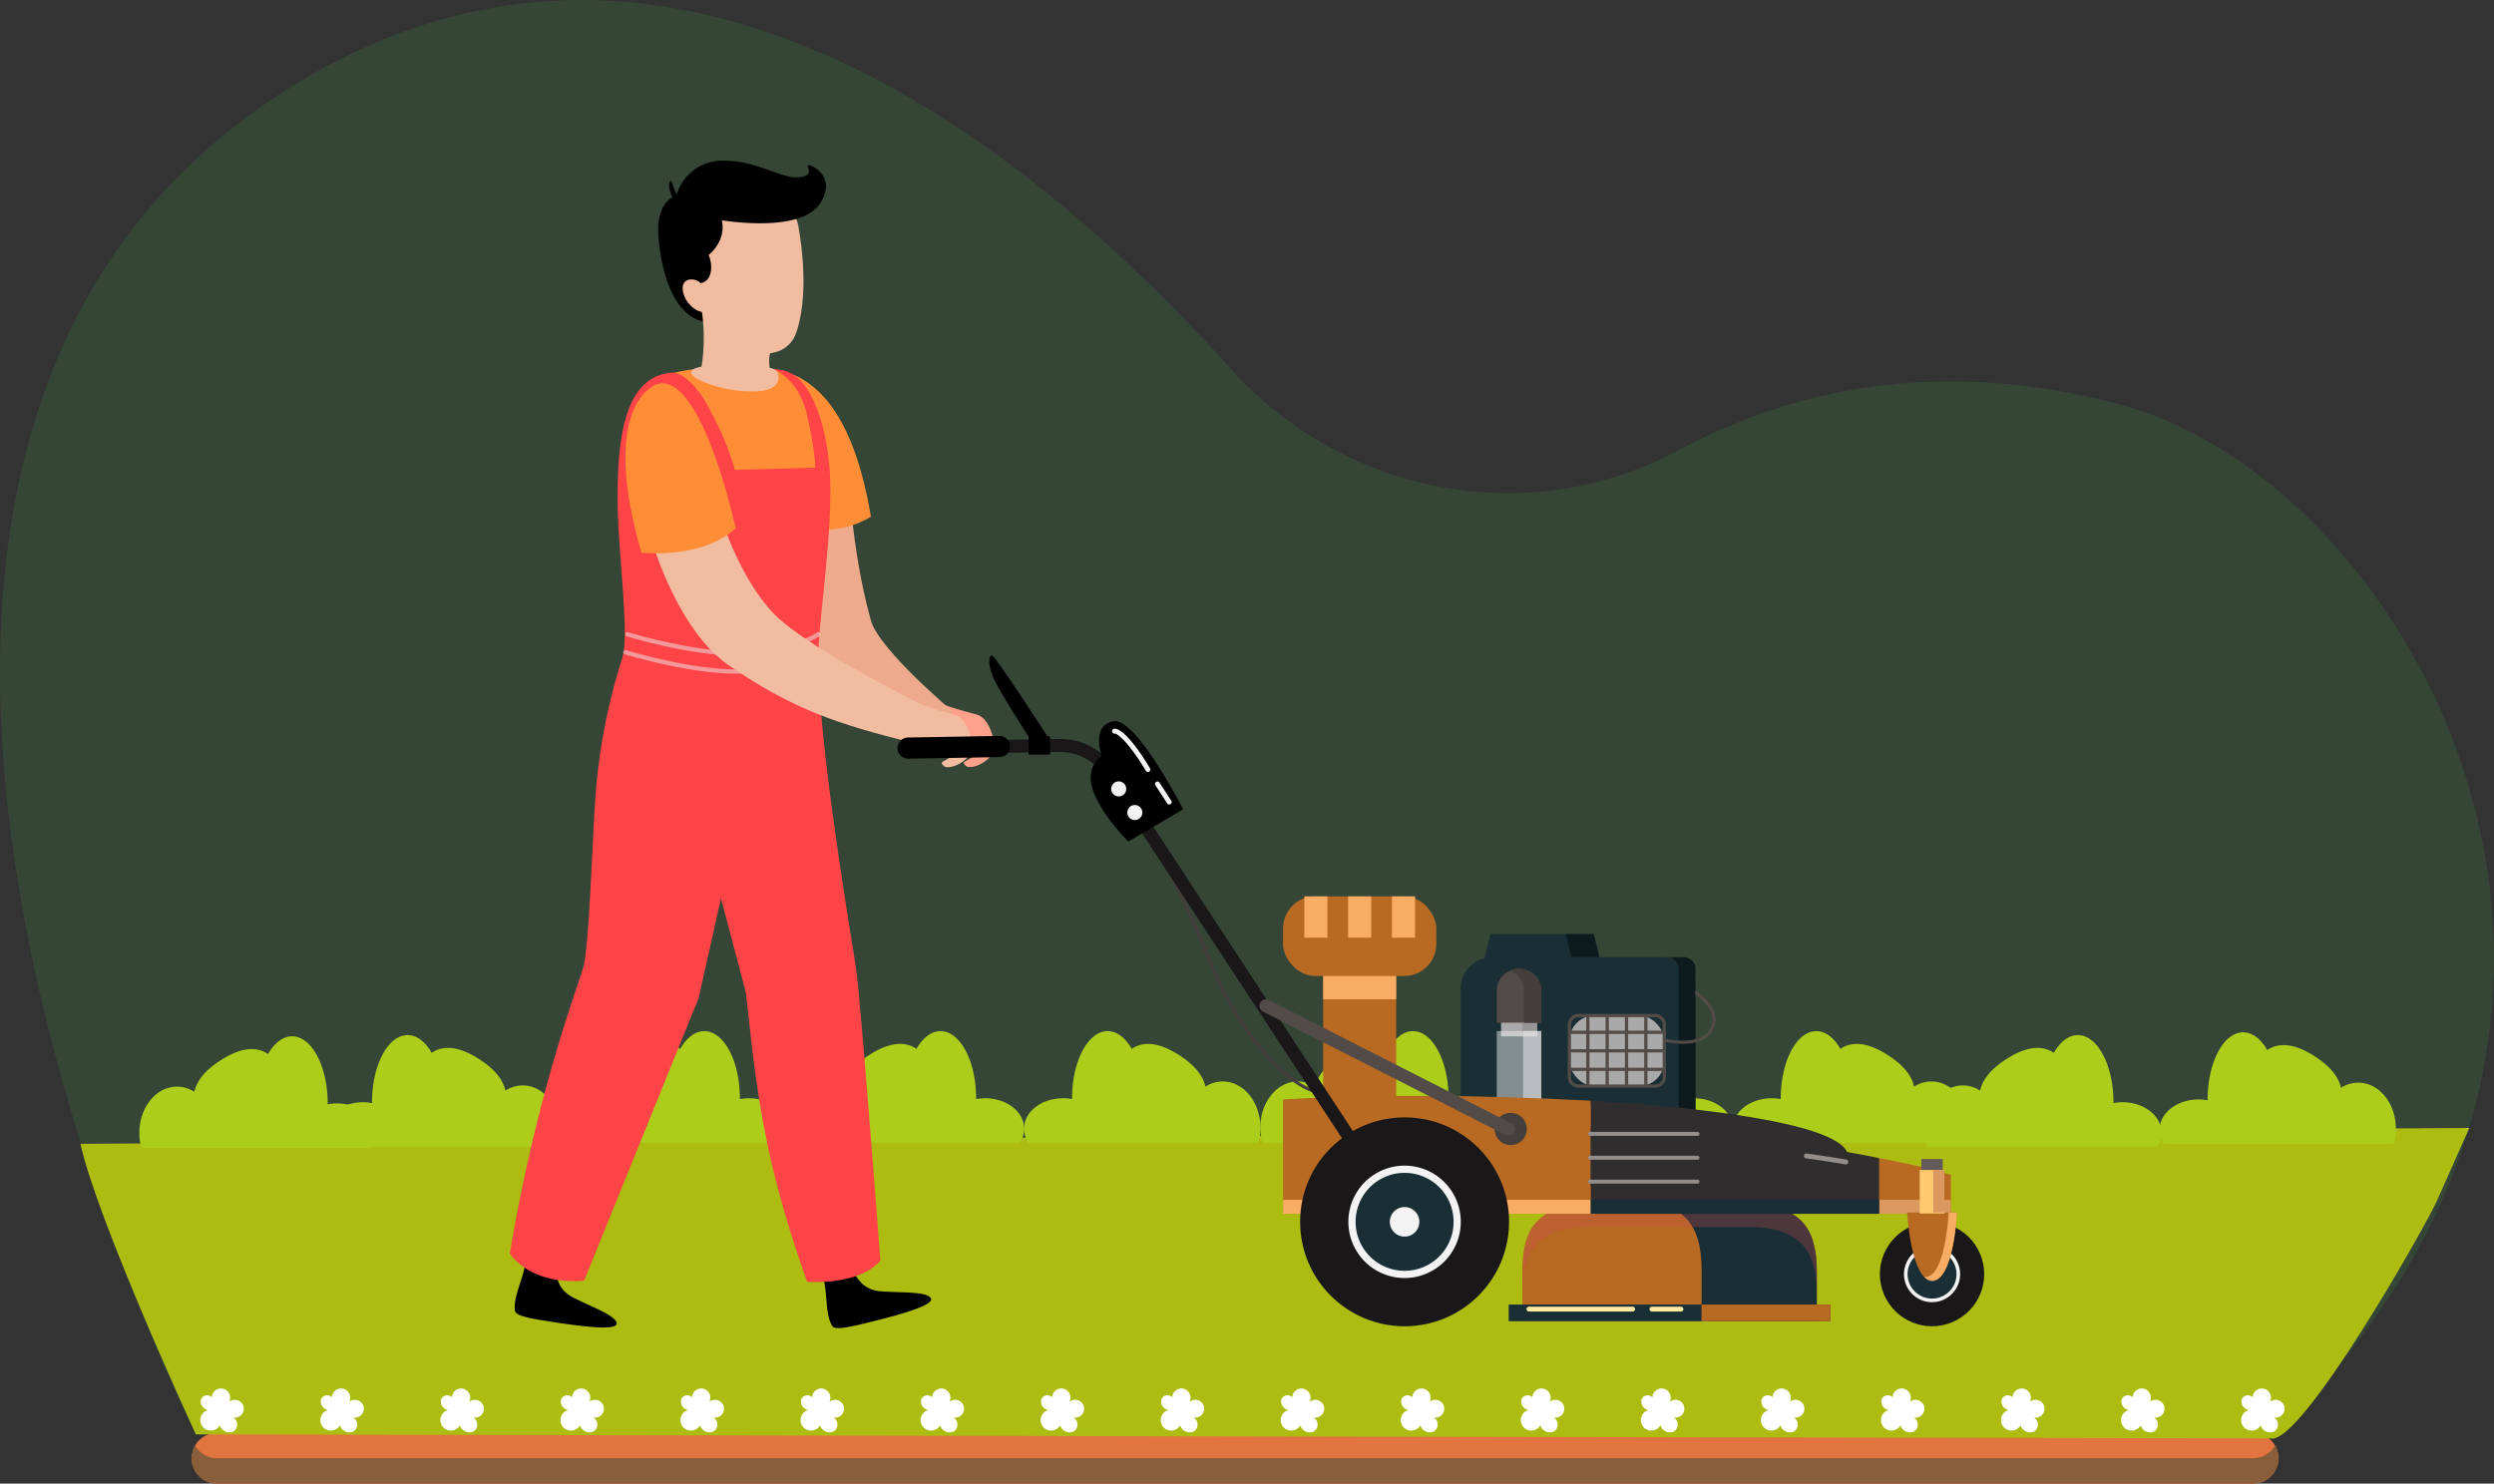 <svg id="img_overview_" data-name="img overview " xmlns="http://www.w3.org/2000/svg" width="626.39" height="372.734" viewBox="0 0 626.39 372.734">
  <rect x="0" y="0" width="626.39" height="372.734" fill="#333333" stroke="none"/>
  <g id="Group_224352" data-name="Group 224352" transform="translate(0 0)">
    <g id="Group_224350" data-name="Group 224350">
      <g id="Group_224346" data-name="Group 224346">
        <g id="Group_224342" data-name="Group 224342">
          <path id="Path_119494" data-name="Path 119494" d="M618.145,424.2H95.905S-29.537,177.777,120.587,85.412c92.458-56.886,181.093,10.931,235.545,71.425,28.469,31.628,74.9,40.419,112.358,20.234,27.339-14.731,64.278-23.782,110.583-11.526C652.8,185.06,727.207,318.713,618.145,424.2Z" transform="translate(-46.805 -64.002)" fill="#3e924a" opacity="0.2"/>
          <path id="Path_119495" data-name="Path 119495" d="M100.94,430.356a6.4,6.4,0,0,0,6.38,6.38H618.68a6.385,6.385,0,0,0,6.38-6.38,5.452,5.452,0,0,0-.03-.57,1.491,1.491,0,0,0-.02-.21,6.107,6.107,0,0,0-.35-1.43c-.08-.21-.17-.42-.27-.62a2.688,2.688,0,0,0-.18-.33.037.037,0,0,0-.01-.03,6.364,6.364,0,0,0-3.86-2.96,6.1,6.1,0,0,0-1.66-.23H107.32a6.105,6.105,0,0,0-1.66.23,6.423,6.423,0,0,0-2.85,1.64,6.51,6.51,0,0,0-1.01,1.32.037.037,0,0,0-.01.03,2.68,2.68,0,0,0-.18.33c-.1.2-.19.41-.27.62l-.35,1.43a1.491,1.491,0,0,0-.02.21A5.452,5.452,0,0,0,100.94,430.356Z" transform="translate(-52.805 -64.002)" fill="#e2743f"/>
          <g id="Group_224341" data-name="Group 224341" transform="translate(48.135 363.164)">
            <g id="Group_224340" data-name="Group 224340">
              <path id="Path_119496" data-name="Path 119496" d="M100.94,430.356a6.4,6.4,0,0,0,6.38,6.38H618.68a6.385,6.385,0,0,0,6.38-6.38,5.452,5.452,0,0,0-.03-.57,1.491,1.491,0,0,0-.02-.21,6.107,6.107,0,0,0-.35-1.43c-.08-.21-.17-.42-.27-.62a2.688,2.688,0,0,0-.18-.33.037.037,0,0,0-.01-.03,6.4,6.4,0,0,1-5.52,3.19H107.32a6.4,6.4,0,0,1-5.52-3.19.037.037,0,0,0-.01.03,2.68,2.68,0,0,0-.18.33c-.1.2-.19.41-.27.62l-.35,1.43a1.491,1.491,0,0,0-.02.21A5.452,5.452,0,0,0,100.94,430.356Z" transform="translate(-100.94 -427.166)" fill="#895e3a"/>
            </g>
          </g>
        </g>
        <g id="Group_224345" data-name="Group 224345" transform="translate(20.195 259.047)">
          <path id="Path_119497" data-name="Path 119497" d="M645,365.369c-2,5-34.352,62.333-42,60l-521-1s-24.58-53.178-29-73l600-4Z" transform="translate(-53 -323.049)" fill="#acbc11"/>
          <g id="Group_224344" data-name="Group 224344" transform="translate(14.813)">
            <path id="Path_119498" data-name="Path 119498" d="M139.783,336.7a8.027,8.027,0,0,1,4.341,1.3c.532-2.515,2.419-5.278,6.754-8.025,5.517-3.5,9.251-3.172,11.755-1.465,1.591-2.766,3.715-4.458,6.048-4.458,4.932,0,8.931,7.552,8.931,16.866,0,.072,0,.142,0,.213a12.294,12.294,0,0,1,2.279-.213c5.4,0,9.786,3.4,9.786,7.657a6,6,0,0,1-1.088,3.477H130.843a12.536,12.536,0,0,1-.52-3.754C130.323,341.86,134.558,336.7,139.783,336.7Z" transform="translate(318.19 -323.049)" fill="#acce1b"/>
            <path id="Path_119499" data-name="Path 119499" d="M588.3,337a8.027,8.027,0,0,1,4.341,1.3c.532-2.515,2.419-5.278,6.754-8.025,5.517-3.5,9.251-3.172,11.755-1.464,1.591-2.767,3.714-4.459,6.048-4.459,4.932,0,8.931,7.552,8.931,16.866,0,.072,0,.142,0,.213a12.294,12.294,0,0,1,2.279-.213c5.405,0,9.786,3.4,9.786,7.657a6,6,0,0,1-1.088,3.477H579.356a12.5,12.5,0,0,1-.52-3.754C578.836,342.158,583.071,337,588.3,337Z" transform="translate(-578.836 -323.049)" fill="#acce1b"/>
            <path id="Path_119500" data-name="Path 119500" d="M582.356,336.7a8.027,8.027,0,0,0-4.341,1.3c-.532-2.515-2.419-5.278-6.754-8.025-5.517-3.5-9.251-3.172-11.755-1.465-1.591-2.766-3.714-4.458-6.047-4.458-4.933,0-8.932,7.552-8.932,16.866,0,.072,0,.142,0,.213a12.287,12.287,0,0,0-2.279-.213c-5.4,0-9.786,3.4-9.786,7.657a6,6,0,0,0,1.088,3.477H591.3a12.5,12.5,0,0,0,.52-3.754C591.816,341.86,587.581,336.7,582.356,336.7Z" transform="translate(-486.094 -323.049)" fill="#acce1b"/>
            <path id="Path_119501" data-name="Path 119501" d="M121.334,336a8.027,8.027,0,0,0-4.341,1.3c-.532-2.515-2.419-5.278-6.754-8.025-5.518-3.5-9.251-3.172-11.755-1.464-1.591-2.767-3.715-4.459-6.048-4.459-4.932,0-8.931,7.552-8.931,16.866,0,.072,0,.142,0,.213a12.294,12.294,0,0,0-2.279-.213c-5.4,0-9.786,3.4-9.786,7.657a6.007,6.007,0,0,0,1.087,3.477h57.744a12.535,12.535,0,0,0,.52-3.754C130.794,341.158,126.559,336,121.334,336Z" transform="translate(435.95 -323.049)" fill="#acce1b"/>
            <g id="Group_224343" data-name="Group 224343" transform="translate(103.529)">
              <path id="Path_119502" data-name="Path 119502" d="M228.542,335.7A8.025,8.025,0,0,0,224.2,337c-.533-2.515-2.42-5.278-6.754-8.025-5.518-3.5-9.251-3.172-11.756-1.465-1.591-2.766-3.714-4.458-6.047-4.458-4.933,0-8.931,7.552-8.931,16.866,0,.072,0,.142,0,.213a12.286,12.286,0,0,0-2.279-.213c-5.4,0-9.786,3.4-9.786,7.657a6.008,6.008,0,0,0,1.088,3.477h57.744A12.536,12.536,0,0,0,238,347.3C238,340.86,233.766,335.7,228.542,335.7Z" transform="translate(118.006 -323.049)" fill="#acce1b"/>
              <path id="Path_119503" data-name="Path 119503" d="M247.442,335.7a8.027,8.027,0,0,1,4.341,1.3c.532-2.515,2.419-5.278,6.754-8.025,5.518-3.5,9.251-3.172,11.755-1.465,1.591-2.766,3.715-4.458,6.048-4.458,4.932,0,8.931,7.552,8.931,16.866,0,.072,0,.142,0,.213a12.294,12.294,0,0,1,2.279-.213c5.4,0,9.786,3.4,9.786,7.657a6.007,6.007,0,0,1-1.087,3.477H238.5a12.535,12.535,0,0,1-.52-3.754C237.982,340.86,242.217,335.7,247.442,335.7Z" transform="translate(-0.657 -323.049)" fill="#acce1b"/>
              <path id="Path_119504" data-name="Path 119504" d="M306.773,335.7a8.027,8.027,0,0,1,4.341,1.3c.532-2.515,2.419-5.278,6.754-8.025,5.517-3.5,9.251-3.172,11.755-1.465,1.591-2.766,3.714-4.458,6.048-4.458,4.932,0,8.931,7.552,8.931,16.866,0,.072,0,.142,0,.213a12.294,12.294,0,0,1,2.279-.213c5.4,0,9.786,3.4,9.786,7.657a6,6,0,0,1-1.088,3.477H297.833a12.5,12.5,0,0,1-.52-3.754C297.313,340.86,301.548,335.7,306.773,335.7Z" transform="translate(-119.319 -323.049)" fill="#acce1b"/>
              <path id="Path_119505" data-name="Path 119505" d="M406.535,335.7a8.025,8.025,0,0,0-4.341,1.3c-.532-2.515-2.42-5.278-6.754-8.025-5.518-3.5-9.251-3.172-11.756-1.465-1.591-2.766-3.714-4.458-6.047-4.458-4.933,0-8.931,7.552-8.931,16.866,0,.072,0,.142,0,.213a12.305,12.305,0,0,0-2.28-.213c-5.4,0-9.785,3.4-9.785,7.657a6.007,6.007,0,0,0,1.087,3.477h57.744A12.536,12.536,0,0,0,416,347.3C416,340.86,411.759,335.7,406.535,335.7Z" transform="translate(-237.981 -323.049)" fill="#acce1b"/>
              <path id="Path_119506" data-name="Path 119506" d="M425.436,335.7a8.027,8.027,0,0,1,4.341,1.3c.532-2.515,2.419-5.278,6.754-8.025,5.518-3.5,9.251-3.172,11.756-1.465,1.59-2.766,3.714-4.458,6.047-4.458,4.933,0,8.931,7.552,8.931,16.866,0,.072,0,.142,0,.213a12.3,12.3,0,0,1,2.28-.213c5.4,0,9.785,3.4,9.785,7.657a6.007,6.007,0,0,1-1.087,3.477H416.5a12.536,12.536,0,0,1-.52-3.754C415.976,340.86,420.212,335.7,425.436,335.7Z" transform="translate(-356.645 -323.049)" fill="#acce1b"/>
              <path id="Path_119507" data-name="Path 119507" d="M484.767,335.7a8.027,8.027,0,0,1,4.341,1.3c.532-2.515,2.419-5.278,6.754-8.025,5.517-3.5,9.251-3.172,11.755-1.465,1.591-2.766,3.715-4.458,6.048-4.458,4.932,0,8.931,7.552,8.931,16.866,0,.072,0,.142,0,.213a12.3,12.3,0,0,1,2.279-.213c5.4,0,9.786,3.4,9.786,7.657a6,6,0,0,1-1.088,3.477H475.827a12.535,12.535,0,0,1-.52-3.754C475.307,340.86,479.542,335.7,484.767,335.7Z" transform="translate(-475.307 -323.049)" fill="#acce1b"/>
            </g>
          </g>
        </g>
      </g>
      <g id="Group_224349" data-name="Group 224349" transform="translate(128.042 40.366)">
        <path id="Path_119508" data-name="Path 119508" d="M427.118,240.841c1.964.823,6.472,2.066,8.761,2.684,3.28.887,4.51,6.675,4.393,8.188-.275,3.553-5.85,5.85-7.114,4.7-1.368-1.246.2-.942,1.972-2.538s.223-3.359-2.305-2.836a24.491,24.491,0,0,1-8.392-.666C421.732,249.736,425.448,240.141,427.118,240.841Z" transform="translate(-318.605 -104.369)" fill="#fda18b"/>
        <path id="Path_119509" data-name="Path 119509" d="M450.967,193.326c1.208,9.261,2.047,16.006,4.866,26.475,1.962,7.288,20.4,22.785,20.4,22.785l-3.02,8.255s-27.345-4.363-33.385-26.509c-6.514-23.887-5.7-32.147-5.7-32.147Z" transform="translate(-365.168 -104.369)" fill="#edaa8c"/>
        <path id="Path_119510" data-name="Path 119510" d="M433.171,241.076a83.449,83.449,0,0,0,8.157,2.483c3.28.886,4.51,6.675,4.393,8.188-.275,3.553-5.849,5.85-7.114,4.7-1.367-1.246.2-.941,1.972-2.537s.224-3.359-2.3-2.837a24.463,24.463,0,0,1-8.392-.666C427.181,249.77,431.5,240.376,433.171,241.076Z" transform="translate(-329.591 -104.368)" fill="#f2bca0"/>
        <path id="Path_119511" data-name="Path 119511" d="M454.455,158.142c6.644,2.919,15.2,10.621,19.429,35.654,0,0-7.449,5.033-16.308,2.617Z" transform="translate(-383.186 -104.369)" fill="#ff8d35"/>
        <path id="Path_119512" data-name="Path 119512" d="M446.692,382.447c1.5,2.811,3,5.168,6.378,5.821s12.78-.121,13.709,1.934c.755,1.671-7.181,3.916-13.916,5.6-5.654,1.415-10.163,2.574-10.891,1.336-2.04-3.472-.932-9.294-2.642-13.2Z" transform="translate(-361.006 -104.368)"/>
        <path id="Path_119513" data-name="Path 119513" d="M528.391,381.581c.3,3.171.769,5.924,3.637,7.832s11.836,4.822,11.9,7.076c.052,1.833-8.136.84-15-.2-5.762-.876-10.368-1.548-10.562-2.971-.542-3.99,2.728-8.933,2.659-13.2Z" transform="translate(-517.079 -104.368)"/>
        <path id="Path_119514" data-name="Path 119514" d="M467.917,159.157s2.816-2.29,16.606-3.111c8.456-.5,13.209.906,13.209.906s7.629,1.812,9.844,16.207a42.934,42.934,0,0,1-1.381,18.227L477.028,195.8s-.064-18.814-3.159-25.475A98.367,98.367,0,0,0,467.917,159.157Z" transform="translate(-430.77 -104.369)" fill="#ff8d35"/>
        <path id="Path_119515" data-name="Path 119515" d="M492.648,157.623c-12.617,1.074-13.49,19.059-13.49,31.945s3.126,33.944,1.147,39.837a149.33,149.33,0,0,0-6.837,36.618c-.661,9.669-1.521,36.452-2.967,41.124-2.149,6.945-11.748,32.3-18.419,71.74,0,0,4.728,7.989,18.663,6.866L499.493,314.8l5.637-25.1,6.242,23.691c2.527,22.141,3.811,40.075,15.386,72.63,0,0,12.821,1.115,18.395-5.3,0,0-4.789-63.308-6-72.569-.869-6.66-9.664-56.776-9.586-79.209.034-9.682,4.251-34.483,2.674-48.907-1.645-15.033-6.577-20.4-8.893-21.9a9.439,9.439,0,0,0-4.932-1.392s6.284,2.584,8.254,11.275c2.429,10.715,2.08,13.489,2.08,13.489l-20.133.537a69.137,69.137,0,0,0-5.5-13.556C497.614,156.952,492.648,157.623,492.648,157.623Z" transform="translate(-452.082 -104.369)" fill="#ff4448"/>
        <path id="Path_119516" data-name="Path 119516" d="M495.913,233.252c.924,0,1.824-.028,2.694-.09,12.186-.866,17.618-4.691,17.843-4.853a.543.543,0,1,0-.635-.881c-.052.038-5.443,3.809-17.285,4.651-11.932.847-30.051-4.678-30.233-4.733a.542.542,0,1,0-.319,1.037C468.148,228.436,483.943,233.252,495.913,233.252Z" transform="translate(-439.116 -104.369)" fill="#ececec" opacity="0.5"/>
        <path id="Path_119517" data-name="Path 119517" d="M495.432,228.736c.925,0,1.825-.029,2.7-.091,12.185-.866,17.617-4.69,17.842-4.852a.543.543,0,0,0-.634-.881c-.053.037-5.444,3.809-17.285,4.65-11.929.85-30.051-4.676-30.233-4.733a.543.543,0,0,0-.32,1.038C467.668,223.92,483.462,228.736,495.432,228.736Z" transform="translate(-438.156 -104.369)" fill="#ececec" opacity="0.5"/>
        <path id="Path_119518" data-name="Path 119518" d="M459.748,195.209s4.618,14.517,13.005,23.122c5.8,5.955,22.637,15.53,37.231,22.778l-3.289,9.329c-17.747-4.5-28.99-8-45.464-19.328-13.28-9.136-19.759-32.786-19.759-32.786Z" transform="translate(-406.303 -104.369)" fill="#f2bca0"/>
        <path id="Path_119519" data-name="Path 119519" d="M492.432,202.856s15.033,1.745,23.691-6.107c0,0-7.919-36.777-18.59-36.442C494.446,160.307,482.164,167.421,492.432,202.856Z" transform="translate(-459.383 -104.369)" fill="#ff8d35"/>
        <path id="Path_119520" data-name="Path 119520" d="M498.4,156.75c1.655.828,2.508,5.154-3.926,5.537-8.456.5-16.006-2.919-16.711-4.228s1.208-2.215,7.651-2.416S496.995,156.046,498.4,156.75Z" transform="translate(-432.068 -104.369)" fill="#f2bca0"/>
        <path id="Path_119521" data-name="Path 119521" d="M483.617,121.961c-.152-3.654,1.356-7.523,3.716-8.393,1.685-.621,3.206.041,4.822.967,1.807,1.035,14.638.467,15.6,2.254s-3.506,5.533-3.011,7.451c.641,2.483-5.981,2.791-5.58,5.3.3,1.861.495,3.885-.514,5.373-1.053,1.552.3,8.577-2.062,9.826,0,0-6.593,1.522-10.781-10.267A45.281,45.281,0,0,1,483.617,121.961Z" transform="translate(-446.35 -104.369)"/>
        <path id="Path_119522" data-name="Path 119522" d="M479.749,141.63a46.831,46.831,0,0,1-.194,15.724l17.65.4a9.9,9.9,0,0,1-.055-5.79l-12.16-10.531Z" transform="translate(-431.607 -104.369)" fill="#f2bca0"/>
        <path id="Path_119523" data-name="Path 119523" d="M475.946,135.15c2.923-.567,3.113-4.482,1.991-7.076,0,0,4.8-3.649,3.167-9.327,4.381-3.871,17.881-6.47,19.361,2.022,2.472,14.191.89,22.9-.594,26.993-1.56,4.309-6.207,6.145-11.722,4.42-3.623-1.134-7.107-4.758-9.31-10.052-2.81,1.08-5.278-.6-6.718-3.042C469.606,133.737,474.273,133.385,475.946,135.15Z" transform="translate(-427.994 -104.369)" fill="#f2bca0"/>
        <path id="Path_119524" data-name="Path 119524" d="M501.211,109.576c-.513,1.032.052,2.593.447,3.6a4.486,4.486,0,0,0,2.6,2.738.706.706,0,0,0,.7-.193.72.72,0,0,0-.034-1.02c-.2-.22-.58-.287-.824-.456a3.414,3.414,0,0,1-.787-.822,8.688,8.688,0,0,1-1.083-2.113,11.359,11.359,0,0,0-.611-1.741.24.24,0,0,0-.409,0Z" transform="translate(-461.007 -104.369)"/>
        <path id="Path_119525" data-name="Path 119525" d="M465.74,113.692a12.042,12.042,0,0,1,12.245-9.323c8.221.039,14.5,4.66,18.782,4.162s1.351-2.963,2.341-3.011,7,2.929,3.019,9.39c-3.592,5.832-15.449,5.792-24.791,4.446S465.74,113.692,465.74,113.692Z" transform="translate(-424.061 -104.369)"/>
        <path id="Path_119526" data-name="Path 119526" d="M290.847,395.933H216.883V383.712c0-9.45,2.343-17.11,17.11-17.11h39.745c14.472,0,17.109,7.66,17.109,17.11Z" transform="translate(37.423 -104.368)" fill="#b86922"/>
        <path id="Path_119527" data-name="Path 119527" d="M238.979,366.6h-22.1c8.516,2.192,10.277,8.88,10.277,16.793v12.538h28.928V383.712C256.088,374.262,253.451,366.6,238.979,366.6Z" transform="translate(72.182 -104.368)" fill="#1a2e35"/>
        <rect id="Rectangle_158722" data-name="Rectangle 158722" width="80.813" height="4.19" transform="translate(250.882 287.375)" fill="#1a2e35"/>
        <rect id="Rectangle_158723" data-name="Rectangle 158723" width="32.388" height="4.19" transform="translate(299.306 287.375)" fill="#b86922"/>
        <path id="Path_119528" data-name="Path 119528" d="M258.294,393.5h-7.283a.613.613,0,1,1,0-1.226h7.283a.613.613,0,0,1,0,1.226Z" transform="translate(35.848 -104.368)" fill="#ffeaa3"/>
        <path id="Path_119529" data-name="Path 119529" d="M289.179,393.5H263.15a.613.613,0,1,1,0-1.226h26.029a.613.613,0,0,1,0,1.226Z" transform="translate(-7.175 -104.368)" fill="#ffeaa3"/>
        <path id="Path_119530" data-name="Path 119530" d="M273.738,366.6H233.993c-14.767,0-17.11,7.66-17.11,17.11v5.664c0-9.449,2.343-17.109,17.11-17.109h39.745c14.472,0,17.109,7.66,17.109,17.109v-5.664C290.847,374.262,288.21,366.6,273.738,366.6Z" transform="translate(37.423 -104.368)" fill="#c54d4d" opacity="0.3" style="mix-blend-mode: multiply;isolation: isolate"/>
        <path id="Path_119531" data-name="Path 119531" d="M298.832,298.678H272.917l-2.215,8.9h30.345Z" transform="translate(-26.595 -104.368)" fill="#1a2e35"/>
        <path id="Path_119532" data-name="Path 119532" d="M277.715,298.678H270.7l2.215,8.9h7.013Z" transform="translate(-5.479 -104.368)" fill="#0e1b1e"/>
        <path id="Path_119533" data-name="Path 119533" d="M383.315,338.67a.349.349,0,0,1-.056,0c-6.174-.841-19-12.552-27.027-32.349-5.166-12.744-14.194-31.347-14.285-31.534a.409.409,0,0,1,.736-.357c.091.187,9.13,18.814,14.307,31.583,7.91,19.512,20.4,31.032,26.379,31.847a.409.409,0,0,1-.054.814Z" transform="translate(-180.477 -104.368)" fill="#443e3c"/>
        <rect id="Rectangle_158724" data-name="Rectangle 158724" width="18.332" height="39.413" transform="translate(204.288 197.048)" fill="#b86922"/>
        <rect id="Rectangle_158725" data-name="Rectangle 158725" width="18.332" height="13.648" transform="translate(204.288 197.048)" fill="#f9ac64"/>
        <rect id="Rectangle_158726" data-name="Rectangle 158726" width="38.497" height="20.012" rx="8.018" transform="translate(194.206 184.827)" fill="#b86922"/>
        <path id="Rectangle_158727" data-name="Rectangle 158727" d="M7.97,0H51a7.97,7.97,0,0,1,7.97,7.97V41.247a0,0,0,0,1,0,0H0a0,0,0,0,1,0,0V7.97A7.97,7.97,0,0,1,7.97,0Z" transform="translate(238.813 200.104)" fill="#1a2e35"/>
        <rect id="Rectangle_158728" data-name="Rectangle 158728" width="9.037" height="5.023" transform="translate(248.96 214.979)" fill="#a9a9a9"/>
        <rect id="Rectangle_158729" data-name="Rectangle 158729" width="3.697" height="5.023" transform="translate(254.3 214.979)" fill="#969696"/>
        <path id="Path_119534" data-name="Path 119534" d="M251.621,304.472h-4.249a2.886,2.886,0,0,1,2.886,2.885v38.362h4.248V307.357A2.885,2.885,0,0,0,251.621,304.472Z" transform="translate(43.275 -104.368)" fill="#0e1b1e"/>
        <rect id="Rectangle_158730" data-name="Rectangle 158730" width="11.195" height="17.198" transform="translate(247.881 218.653)" fill="#ececec" opacity="0.5"/>
        <rect id="Rectangle_158731" data-name="Rectangle 158731" width="4.58" height="17.198" transform="translate(254.497 218.653)" fill="#ececec" opacity="0.5"/>
        <path id="Path_119535" data-name="Path 119535" d="M350.947,368.939H272.426v-28.72c23.811-1.41,49.838-1.107,77.3.306Z" transform="translate(-78.22 -104.368)" fill="#b86922"/>
        <path id="Path_119536" data-name="Path 119536" d="M272.426,365.433v3.507h78.521l-.151-3.507Z" transform="translate(-78.22 -104.368)" fill="#f9ac64"/>
        <path id="Path_119537" data-name="Path 119537" d="M297.81,347.635a4.046,4.046,0,1,1-4.046-4.047A4.045,4.045,0,0,1,297.81,347.635Z" transform="translate(-42.375 -104.368)" fill="#443e3c"/>
        <path id="Path_119538" data-name="Path 119538" d="M273.648,362.217H209.181V340.525c20.673,1.222,61.613,4.884,64.467,13.178Z" transform="translate(62.324 -104.368)" fill="#2f2d2e"/>
        <path id="Path_119539" data-name="Path 119539" d="M203.681,368.939h-20.47l2.444-13.978c12.45,2.292,18.026,4.2,18.026,4.2Z" transform="translate(158.261 -104.368)" fill="#b86922"/>
        <path id="Path_119540" data-name="Path 119540" d="M183.824,365.433l-.613,3.507h20.471v-3.507Z" transform="translate(158.261 -104.368)" fill="#db995f"/>
        <path id="Path_119541" data-name="Path 119541" d="M273.648,368.939H201.237V347.246c23.221,1.223,50.718,3.132,72.411,7.715Z" transform="translate(70.268 -104.368)" fill="#2f2d2e"/>
        <ellipse id="Ellipse_4783" data-name="Ellipse 4783" cx="13.1" cy="13.1" rx="13.1" ry="13.1" transform="translate(350.174 296.872) rotate(-112.691)" fill="#191718"/>
        <path id="Path_119542" data-name="Path 119542" d="M192.931,379.117a7.048,7.048,0,1,1-9.968,0A7.049,7.049,0,0,1,192.931,379.117Z" transform="translate(169.26 -104.368)" fill="#f3f3f3"/>
        <path id="Path_119543" data-name="Path 119543" d="M192.292,379.756a6.145,6.145,0,1,1-8.69,0A6.146,6.146,0,0,1,192.292,379.756Z" transform="translate(169.26 -104.368)" fill="#1a2e35"/>
        <path id="Path_119544" data-name="Path 119544" d="M189.257,382.791a1.853,1.853,0,1,1-2.62,0A1.854,1.854,0,0,1,189.257,382.791Z" transform="translate(169.26 -104.368)" fill="#625b57"/>
        <path id="Path_119545" data-name="Path 119545" d="M181.683,368.633s.955,17.11,6.328,17.11,6.2-17.11,6.2-17.11Z" transform="translate(169.26 -104.368)" fill="#b86922"/>
        <rect id="Rectangle_158732" data-name="Rectangle 158732" width="5.365" height="13.061" transform="translate(354.524 250.822)" fill="#625b57"/>
        <rect id="Rectangle_158733" data-name="Rectangle 158733" width="6.187" height="10.936" transform="translate(354.113 253.572)" fill="#ffc96e"/>
        <rect id="Rectangle_158734" data-name="Rectangle 158734" width="2.788" height="10.666" transform="translate(357.512 253.572)" fill="#db995f"/>
        <path id="Path_119546" data-name="Path 119546" d="M297.272,320.931h-11.2v-7.956a5.6,5.6,0,0,1,5.6-5.6h0a5.6,5.6,0,0,1,5.6,5.6Z" transform="translate(-38.195 -104.368)" fill="#524b48"/>
        <rect id="Rectangle_158735" data-name="Rectangle 158735" width="5.805" height="10.388" transform="translate(199.553 184.827)" fill="#f9ac64"/>
        <rect id="Rectangle_158736" data-name="Rectangle 158736" width="5.805" height="10.388" transform="translate(210.552 184.827)" fill="#f9ac64"/>
        <rect id="Rectangle_158737" data-name="Rectangle 158737" width="5.805" height="10.388" transform="translate(221.551 184.827)" fill="#f9ac64"/>
        <path id="Path_119547" data-name="Path 119547" d="M445.085,372.6a1.635,1.635,0,0,1-1.37-.74L369.728,258.982a13.363,13.363,0,0,0-11.456-6.06l-37.823.663a1.635,1.635,0,1,1-.057-3.27l37.822-.664a16.579,16.579,0,0,1,14.25,7.537l73.988,112.878a1.637,1.637,0,0,1-1.367,2.533Z" transform="translate(-220.351 -104.369)" fill="#191718"/>
        <ellipse id="Ellipse_4784" data-name="Ellipse 4784" cx="26.238" cy="26.238" rx="26.238" ry="26.238" transform="translate(198.495 240.357)" fill="#191718"/>
        <path id="Path_119548" data-name="Path 119548" d="M330.4,360.981a14.117,14.117,0,1,1-19.965,0A14.117,14.117,0,0,1,330.4,360.981Z" transform="translate(-95.688 -104.368)" fill="#f3f3f3"/>
        <path id="Path_119549" data-name="Path 119549" d="M329.123,362.26a12.307,12.307,0,1,1-17.4,0A12.308,12.308,0,0,1,329.123,362.26Z" transform="translate(-95.688 -104.368)" fill="#1a2e35"/>
        <path id="Path_119550" data-name="Path 119550" d="M323.044,368.339a3.711,3.711,0,1,1-5.247,0A3.711,3.711,0,0,1,323.044,368.339Z" transform="translate(-95.688 -104.368)" fill="#f3f3f3"/>
        <path id="Path_119551" data-name="Path 119551" d="M355.261,349.341a1.641,1.641,0,0,1-.74-.178l-60.959-31.019a1.636,1.636,0,0,1,1.483-2.916L356,346.247a1.636,1.636,0,0,1-.744,3.094Z" transform="translate(-104.413 -104.368)" fill="#524b48"/>
        <path id="Path_119552" data-name="Path 119552" d="M385.514,275.417l13.756-8.092s-11.868-23.2-17.533-22.118-2.967,8.631-2.967,8.631-4.585,2.967-1.888,9.441S385.514,275.417,385.514,275.417Z" transform="translate(-230.149 -104.369)"/>
        <path id="Path_119553" data-name="Path 119553" d="M422.157,254.608a2.658,2.658,0,0,1-.045-5.316l22.925-.4a2.658,2.658,0,0,1,.093,5.315l-22.925.4Z" transform="translate(-322.089 -104.369)"/>
        <path id="Path_119554" data-name="Path 119554" d="M394.1,262.2a1.888,1.888,0,1,1-1.888-1.888A1.888,1.888,0,0,1,394.1,262.2Z" transform="translate(-239.279 -104.368)" fill="#f3f3f3"/>
        <path id="Path_119555" data-name="Path 119555" d="M390.058,268.134a1.888,1.888,0,1,1-1.888-1.888A1.888,1.888,0,0,1,390.058,268.134Z" transform="translate(-231.187 -104.368)" fill="#f3f3f3"/>
        <rect id="Rectangle_158738" data-name="Rectangle 158738" width="5.395" height="4.585" transform="translate(130.279 144.614)"/>
        <path id="Path_119556" data-name="Path 119556" d="M424.755,249.547s-13.337-20.581-14.211-20.8-1.312,1.733.218,5.416,9.621,16.032,9.621,16.032Z" transform="translate(-289.351 -104.369)"/>
        <path id="Path_119557" data-name="Path 119557" d="M288.266,307.377a5.472,5.472,0,0,0-2.19.456,5.74,5.74,0,0,1,3.407,5.278v7.82h4.381v-7.82A5.668,5.668,0,0,0,288.266,307.377Z" transform="translate(-34.787 -104.368)" fill="#443e3c"/>
        <path id="Path_119558" data-name="Path 119558" d="M219.534,356.542a.6.6,0,0,1-.1-.009c-3.092-.527-6.425-1.038-9.907-1.52a.614.614,0,0,1,.168-1.216c3.5.484,6.841,1,9.945,1.527a.613.613,0,0,1-.1,1.218Z" transform="translate(116.012 -104.368)" fill="#938d8b"/>
        <rect id="Rectangle_158739" data-name="Rectangle 158739" width="72.411" height="3.54" transform="translate(271.505 261.031)" fill="#1a2e35"/>
        <path id="Path_119559" data-name="Path 119559" d="M187.846,368.633s-.78,16.171-5.859,16.171a2.185,2.185,0,0,1-.3-.023,2.866,2.866,0,0,0,2.054.962c5.374,0,6.2-17.11,6.2-17.11Z" transform="translate(173.534 -104.368)" fill="#f9ac64"/>
        <path id="Path_119560" data-name="Path 119560" d="M382.5,266.114a.611.611,0,0,1-.516-.281c-.993-1.541-1.986-3.076-2.961-4.562a.614.614,0,0,1,1.026-.673c.976,1.489,1.971,3.027,2.966,4.571a.612.612,0,0,1-.515.945Z" transform="translate(-216.887 -104.368)" fill="#f3f3f3"/>
        <path id="Path_119561" data-name="Path 119561" d="M393.3,257.951a.611.611,0,0,1-.528-.3c-3.938-6.66-6.974-9.341-7.78-9.341h-.032a.614.614,0,0,1-.122-1.221c2.169-.217,6.2,5.217,8.989,9.937a.614.614,0,0,1-.527.926Z" transform="translate(-233.036 -104.369)" fill="#f3f3f3"/>
        <path id="Path_119562" data-name="Path 119562" d="M250.54,312.815v.978c1.55,1.092,5.583,4.354,4,8.145-2.25,5.4-11.674,3-11.76,2.983a.4.4,0,0,0-.144.8,33.011,33.011,0,0,0,4.6.523c2.87,0,6.817-.652,8.059-4.023C257.119,317.287,251.682,313.537,250.54,312.815Z" transform="translate(47.176 -104.368)" fill="#524b48"/>
        <rect id="Rectangle_158740" data-name="Rectangle 158740" width="23.831" height="17.721" rx="6.33" transform="translate(266.125 214.769)" fill="#a9a9a9"/>
        <g id="Group_224347" data-name="Group 224347" transform="translate(265.717 214.361)">
          <path id="Path_119563" data-name="Path 119563" d="M279.436,334.567V321.429a2.7,2.7,0,0,0-2.7-2.7H257.487a2.7,2.7,0,0,0-2.7,2.7v13.138a2.7,2.7,0,0,0,2.7,2.7h19.248A2.7,2.7,0,0,0,279.436,334.567Zm-2.7-15.02a1.884,1.884,0,0,1,1.883,1.882v13.138a1.884,1.884,0,0,1-1.883,1.882H257.487a1.885,1.885,0,0,1-1.883-1.882V321.429a1.885,1.885,0,0,1,1.883-1.882Z" transform="translate(-254.787 -318.729)" fill="#524b48"/>
          <path id="Path_119564" data-name="Path 119564" d="M274.395,336.816a.409.409,0,0,1-.409-.409V319.616a.409.409,0,1,1,.817,0v16.791A.408.408,0,0,1,274.395,336.816Z" transform="translate(-269.353 -318.729)" fill="#524b48"/>
          <path id="Path_119565" data-name="Path 119565" d="M269.539,336.816a.409.409,0,0,1-.409-.409V319.616a.409.409,0,0,1,.818,0v16.791A.409.409,0,0,1,269.539,336.816Z" transform="translate(-259.642 -318.729)" fill="#524b48"/>
          <path id="Path_119566" data-name="Path 119566" d="M264.684,336.816a.409.409,0,0,1-.409-.409V319.616a.409.409,0,0,1,.818,0v16.791A.409.409,0,0,1,264.684,336.816Z" transform="translate(-249.932 -318.729)" fill="#524b48"/>
          <path id="Path_119567" data-name="Path 119567" d="M259.829,336.816a.409.409,0,0,1-.409-.409V319.616a.409.409,0,0,1,.818,0v16.791A.409.409,0,0,1,259.829,336.816Z" transform="translate(-240.222 -318.729)" fill="#524b48"/>
          <path id="Path_119568" data-name="Path 119568" d="M278.692,323.754H255.428a.409.409,0,1,1,0-.818h23.264a.409.409,0,1,1,0,.818Z" transform="translate(-254.684 -318.729)" fill="#524b48"/>
          <path id="Path_119569" data-name="Path 119569" d="M278.692,328.407H255.428a.409.409,0,1,1,0-.818h23.264a.409.409,0,0,1,0,.818Z" transform="translate(-254.684 -318.729)" fill="#524b48"/>
          <path id="Path_119570" data-name="Path 119570" d="M278.692,333.06H255.428a.409.409,0,1,1,0-.818h23.264a.409.409,0,1,1,0,.818Z" transform="translate(-254.684 -318.729)" fill="#524b48"/>
        </g>
        <g id="Group_224348" data-name="Group 224348" transform="translate(271.306 244.501)">
          <line id="Line_208" data-name="Line 208" x1="27" fill="none" stroke="#938d8b" stroke-linecap="round" stroke-linejoin="round" stroke-width="1"/>
          <line id="Line_209" data-name="Line 209" x1="27" transform="translate(0 6)" fill="none" stroke="#938d8b" stroke-linecap="round" stroke-linejoin="round" stroke-width="1"/>
          <line id="Line_210" data-name="Line 210" x1="27" transform="translate(0 12)" fill="none" stroke="#938d8b" stroke-linecap="round" stroke-linejoin="round" stroke-width="1"/>
        </g>
      </g>
    </g>
    <g id="Group_224351" data-name="Group 224351" transform="translate(50.378 348.836)">
      <path id="Path_119571" data-name="Path 119571" d="M102.251,415.115a2.292,2.292,0,1,1,4.308,1.1,2.243,2.243,0,1,1,1.011,3.9,2.066,2.066,0,0,1,.121,3.5,2.487,2.487,0,0,1-3.439-1.519,2.632,2.632,0,1,1-2.951-3.863,2.171,2.171,0,0,1-1.8-2.665,1.679,1.679,0,0,1,2.888-.355" transform="translate(413.155 -412.838)" fill="#fff"/>
      <path id="Path_119572" data-name="Path 119572" d="M132.4,415.115a2.292,2.292,0,1,1,4.307,1.1,2.243,2.243,0,1,1,1.012,3.9,2.066,2.066,0,0,1,.12,3.5,2.487,2.487,0,0,1-3.439-1.519,2.632,2.632,0,1,1-2.951-3.863,2.171,2.171,0,0,1-1.8-2.665,1.679,1.679,0,0,1,2.888-.355" transform="translate(352.853 -412.838)" fill="#fff"/>
      <path id="Path_119573" data-name="Path 119573" d="M162.553,415.115a2.292,2.292,0,1,1,4.307,1.1,2.243,2.243,0,1,1,1.012,3.9,2.066,2.066,0,0,1,.12,3.5,2.487,2.487,0,0,1-3.439-1.519,2.632,2.632,0,1,1-2.951-3.863,2.17,2.17,0,0,1-1.8-2.665,1.678,1.678,0,0,1,2.887-.355" transform="translate(292.551 -412.838)" fill="#fff"/>
      <path id="Path_119574" data-name="Path 119574" d="M192.7,415.115a2.292,2.292,0,1,1,4.307,1.1,2.243,2.243,0,1,1,1.012,3.9,2.066,2.066,0,0,1,.12,3.5,2.486,2.486,0,0,1-3.438-1.519,2.633,2.633,0,1,1-2.952-3.863,2.17,2.17,0,0,1-1.8-2.665,1.678,1.678,0,0,1,2.887-.355" transform="translate(232.249 -412.838)" fill="#fff"/>
      <path id="Path_119575" data-name="Path 119575" d="M222.855,415.115a2.292,2.292,0,1,1,4.307,1.1,2.243,2.243,0,1,1,1.012,3.9,2.066,2.066,0,0,1,.121,3.5,2.487,2.487,0,0,1-3.439-1.519,2.633,2.633,0,1,1-2.952-3.863,2.17,2.17,0,0,1-1.8-2.665,1.678,1.678,0,0,1,2.887-.355" transform="translate(171.947 -412.838)" fill="#fff"/>
      <path id="Path_119576" data-name="Path 119576" d="M253.006,415.115a2.292,2.292,0,1,1,4.307,1.1,2.243,2.243,0,1,1,1.012,3.9,2.066,2.066,0,0,1,.121,3.5,2.487,2.487,0,0,1-3.439-1.519,2.632,2.632,0,1,1-2.951-3.863,2.17,2.17,0,0,1-1.8-2.665,1.678,1.678,0,0,1,2.887-.355" transform="translate(111.645 -412.838)" fill="#fff"/>
      <path id="Path_119577" data-name="Path 119577" d="M283.156,415.115a2.292,2.292,0,1,1,4.307,1.1,2.243,2.243,0,1,1,1.012,3.9,2.066,2.066,0,0,1,.121,3.5,2.487,2.487,0,0,1-3.439-1.519,2.632,2.632,0,1,1-2.951-3.863,2.171,2.171,0,0,1-1.8-2.665,1.679,1.679,0,0,1,2.888-.355" transform="translate(51.345 -412.838)" fill="#fff"/>
      <path id="Path_119578" data-name="Path 119578" d="M313.307,415.115a2.292,2.292,0,1,1,4.307,1.1,2.243,2.243,0,1,1,1.012,3.9,2.066,2.066,0,0,1,.121,3.5,2.487,2.487,0,0,1-3.439-1.519,2.632,2.632,0,1,1-2.951-3.863,2.171,2.171,0,0,1-1.8-2.665,1.679,1.679,0,0,1,2.888-.355" transform="translate(-8.957 -412.838)" fill="#fff"/>
      <path id="Path_119579" data-name="Path 119579" d="M343.458,415.115a2.292,2.292,0,1,1,4.308,1.1,2.243,2.243,0,1,1,1.011,3.9,2.066,2.066,0,0,1,.121,3.5,2.487,2.487,0,0,1-3.439-1.519,2.632,2.632,0,1,1-2.951-3.863,2.171,2.171,0,0,1-1.8-2.665,1.679,1.679,0,0,1,2.888-.355" transform="translate(-69.259 -412.838)" fill="#fff"/>
      <path id="Path_119580" data-name="Path 119580" d="M373.61,415.115a2.292,2.292,0,1,1,4.307,1.1,2.243,2.243,0,1,1,1.012,3.9,2.066,2.066,0,0,1,.12,3.5,2.487,2.487,0,0,1-3.439-1.519,2.632,2.632,0,1,1-2.951-3.863,2.171,2.171,0,0,1-1.8-2.665,1.679,1.679,0,0,1,2.888-.355" transform="translate(-129.561 -412.838)" fill="#fff"/>
      <path id="Path_119581" data-name="Path 119581" d="M403.76,415.115a2.292,2.292,0,1,1,4.307,1.1,2.243,2.243,0,1,1,1.012,3.9,2.066,2.066,0,0,1,.12,3.5,2.487,2.487,0,0,1-3.439-1.519,2.632,2.632,0,1,1-2.951-3.863,2.17,2.17,0,0,1-1.8-2.665,1.678,1.678,0,0,1,2.887-.355" transform="translate(-189.863 -412.838)" fill="#fff"/>
      <path id="Path_119582" data-name="Path 119582" d="M433.911,415.115a2.292,2.292,0,1,1,4.307,1.1,2.243,2.243,0,1,1,1.012,3.9,2.066,2.066,0,0,1,.12,3.5,2.486,2.486,0,0,1-3.438-1.519,2.633,2.633,0,1,1-2.952-3.863,2.17,2.17,0,0,1-1.8-2.665,1.678,1.678,0,0,1,2.887-.355" transform="translate(-250.165 -412.838)" fill="#fff"/>
      <path id="Path_119583" data-name="Path 119583" d="M464.062,415.115a2.292,2.292,0,1,1,4.307,1.1,2.243,2.243,0,1,1,1.012,3.9,2.066,2.066,0,0,1,.121,3.5,2.487,2.487,0,0,1-3.439-1.519,2.633,2.633,0,1,1-2.952-3.863,2.17,2.17,0,0,1-1.8-2.665,1.678,1.678,0,0,1,2.887-.355" transform="translate(-310.467 -412.838)" fill="#fff"/>
      <path id="Path_119584" data-name="Path 119584" d="M494.213,415.115a2.292,2.292,0,1,1,4.307,1.1,2.243,2.243,0,1,1,1.012,3.9,2.066,2.066,0,0,1,.121,3.5,2.487,2.487,0,0,1-3.439-1.519,2.632,2.632,0,1,1-2.951-3.863,2.17,2.17,0,0,1-1.8-2.665,1.679,1.679,0,0,1,2.888-.355" transform="translate(-370.769 -412.838)" fill="#fff"/>
      <path id="Path_119585" data-name="Path 119585" d="M524.363,415.115a2.292,2.292,0,1,1,4.307,1.1,2.243,2.243,0,1,1,1.012,3.9,2.066,2.066,0,0,1,.121,3.5,2.487,2.487,0,0,1-3.439-1.519,2.632,2.632,0,1,1-2.951-3.863,2.171,2.171,0,0,1-1.8-2.665,1.679,1.679,0,0,1,2.888-.355" transform="translate(-431.069 -412.838)" fill="#fff"/>
      <path id="Path_119586" data-name="Path 119586" d="M554.514,415.115a2.292,2.292,0,1,1,4.308,1.1,2.243,2.243,0,1,1,1.011,3.9,2.066,2.066,0,0,1,.121,3.5,2.487,2.487,0,0,1-3.439-1.519,2.632,2.632,0,1,1-2.951-3.863,2.171,2.171,0,0,1-1.8-2.665,1.679,1.679,0,0,1,2.888-.355" transform="translate(-491.371 -412.838)" fill="#fff"/>
      <path id="Path_119587" data-name="Path 119587" d="M584.666,415.115a2.292,2.292,0,1,1,4.307,1.1,2.243,2.243,0,1,1,1.011,3.9,2.066,2.066,0,0,1,.121,3.5,2.487,2.487,0,0,1-3.439-1.519,2.632,2.632,0,1,1-2.951-3.863,2.171,2.171,0,0,1-1.8-2.665,1.679,1.679,0,0,1,2.888-.355" transform="translate(-551.673 -412.838)" fill="#fff"/>
      <path id="Path_119588" data-name="Path 119588" d="M614.817,415.115a2.292,2.292,0,1,1,4.307,1.1,2.243,2.243,0,1,1,1.012,3.9,2.066,2.066,0,0,1,.12,3.5,2.487,2.487,0,0,1-3.439-1.519,2.632,2.632,0,1,1-2.951-3.863,2.17,2.17,0,0,1-1.8-2.665,1.678,1.678,0,0,1,2.887-.355" transform="translate(-611.975 -412.838)" fill="#fff"/>
    </g>
  </g>
</svg>

